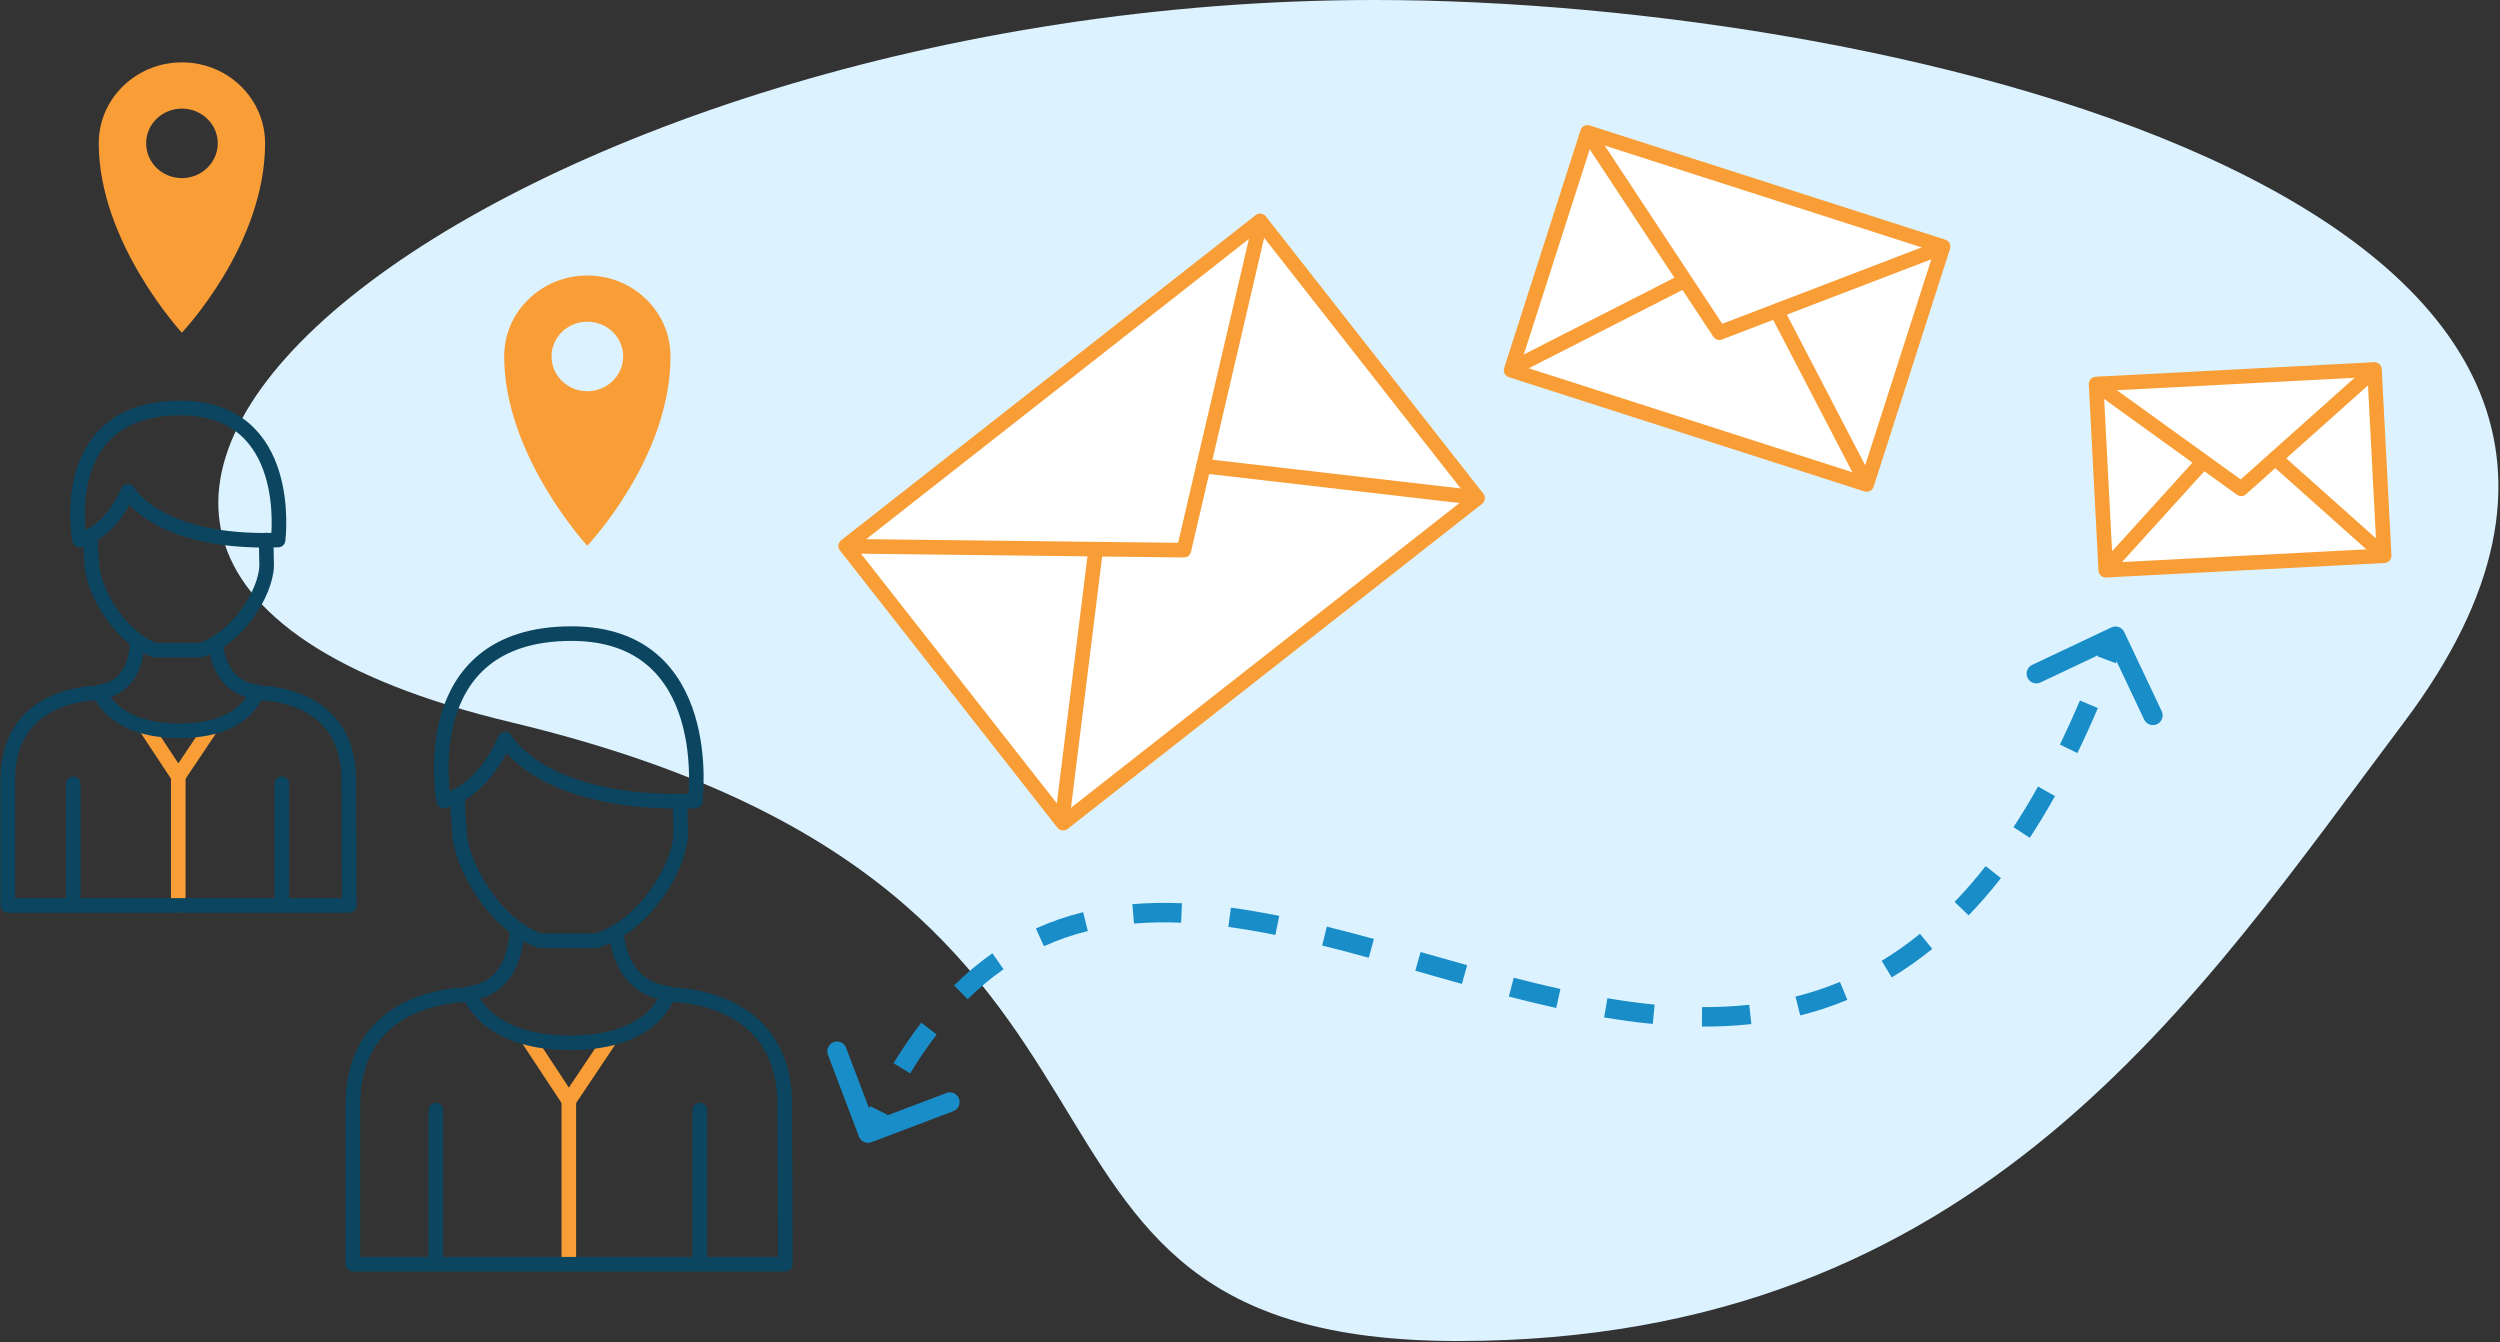 <svg width="514" height="276" viewBox="0 0 514 276" fill="none" xmlns="http://www.w3.org/2000/svg">
<rect x="0" y="0" width="514" height="276" fill="#333333" stroke="none"/>
<path d="M105.24 148.543C252.714 183.808 192.318 275.713 299.735 275.713C407.152 275.713 451.991 204.656 494.23 148.543C573.867 42.746 390.053 0 282.637 0C105.24 0 -42.234 113.277 105.24 148.543Z" fill="#DCF3FF"/>
<path d="M436.75 129.953C436.277 128.955 435.085 128.528 434.086 129.001L417.816 136.7C416.818 137.172 416.391 138.365 416.864 139.363C417.336 140.362 418.529 140.788 419.527 140.315L433.99 133.472L440.833 147.934C441.306 148.933 442.498 149.359 443.496 148.887C444.495 148.414 444.921 147.222 444.449 146.224L436.75 129.953ZM176.595 233.675C176.986 234.708 178.141 235.228 179.174 234.837L196.006 228.459C197.039 228.068 197.559 226.913 197.168 225.88C196.776 224.847 195.622 224.327 194.589 224.718L179.627 230.388L173.958 215.426C173.566 214.393 172.412 213.873 171.379 214.264C170.346 214.655 169.826 215.81 170.217 216.843L176.595 233.675ZM180.289 233.788C181.002 232.204 181.726 230.673 182.46 229.193L178.877 227.415C178.12 228.941 177.375 230.518 176.642 232.145L180.289 233.788ZM187.127 220.687C188.896 217.778 190.714 215.12 192.578 212.694L189.406 210.257C187.448 212.805 185.548 215.584 183.709 218.609L187.127 220.687ZM198.957 205.443C201.354 203.083 203.813 201.038 206.331 199.276L204.037 195.999C201.33 197.894 198.7 200.083 196.151 202.593L198.957 205.443ZM214.63 194.539C217.565 193.21 220.576 192.183 223.657 191.421L222.696 187.538C219.391 188.356 216.148 189.46 212.98 190.895L214.63 194.539ZM233.149 189.883C236.315 189.617 239.548 189.569 242.84 189.705L243.005 185.708C239.567 185.567 236.166 185.615 232.813 185.897L233.149 189.883ZM252.546 190.581C255.729 191.009 258.954 191.567 262.218 192.225L263.009 188.304C259.675 187.632 256.362 187.058 253.079 186.617L252.546 190.581ZM271.839 194.398C275.008 195.18 278.202 196.025 281.419 196.905L282.475 193.047C279.237 192.161 276.009 191.307 272.798 190.514L271.839 194.398ZM290.985 199.585C294.167 200.488 297.368 201.4 300.574 202.293L301.647 198.439C298.453 197.55 295.265 196.642 292.078 195.737L290.985 199.585ZM310.22 204.892C313.463 205.728 316.711 206.52 319.959 207.24L320.825 203.335C317.631 202.627 314.428 201.846 311.219 201.019L310.22 204.892ZM329.818 209.179C333.154 209.743 336.487 210.201 339.809 210.525L340.197 206.544C336.98 206.23 333.741 205.785 330.484 205.235L329.818 209.179ZM349.919 211.064C353.325 211.082 356.714 210.924 360.08 210.555L359.644 206.579C356.444 206.93 353.208 207.082 349.941 207.064L349.919 211.064ZM370.124 208.774C373.394 207.957 376.631 206.901 379.827 205.575L378.294 201.881C375.288 203.128 372.24 204.122 369.155 204.893L370.124 208.774ZM388.94 200.963C391.764 199.259 394.543 197.309 397.273 195.092L394.752 191.987C392.162 194.09 389.535 195.932 386.874 197.538L388.94 200.963ZM404.748 188.207C407.006 185.866 409.223 183.315 411.397 180.54L408.249 178.073C406.155 180.745 404.027 183.193 401.869 185.43L404.748 188.207ZM417.323 172.253C419.084 169.561 420.814 166.702 422.511 163.668L419.019 161.716C417.366 164.674 415.684 167.453 413.976 170.063L417.323 172.253ZM427.113 154.833C428.542 151.893 429.944 148.814 431.32 145.589L427.64 144.02C426.289 147.187 424.914 150.207 423.516 153.085L427.113 154.833ZM435.025 136.372C435.631 134.774 436.231 133.144 436.825 131.482L433.059 130.135C432.473 131.774 431.881 133.38 431.284 134.954L435.025 136.372Z" fill="#198DC8"/>
<path d="M399.499 50.703L326.39 27.218L310.68 76.123L383.789 99.608L399.499 50.703Z" fill="white" stroke="#F99E37" stroke-width="3" stroke-miterlimit="10" stroke-linecap="round" stroke-linejoin="round"/>
<path d="M365.289 63.916L382.976 97.934" stroke="#F99E37" stroke-width="3" stroke-miterlimit="10" stroke-linecap="round" stroke-linejoin="round"/>
<path d="M346.257 57.758L312.064 75.186" stroke="#F99E37" stroke-width="3" stroke-miterlimit="10" stroke-linecap="round" stroke-linejoin="round"/>
<path d="M327.203 28.519L353.509 68.397L397.769 51.442" stroke="#F99E37" stroke-width="3" stroke-miterlimit="10" stroke-linecap="round" stroke-linejoin="round"/>
<path d="M259.078 45.415L173.875 112.25L218.583 169.245L303.786 102.41L259.078 45.415Z" fill="white" stroke="#F99E37" stroke-width="3" stroke-miterlimit="10" stroke-linecap="round" stroke-linejoin="round"/>
<path d="M247.478 95.815L301.189 102.037" stroke="#F99E37" stroke-width="3" stroke-miterlimit="10" stroke-linecap="round" stroke-linejoin="round"/>
<path d="M225.245 113.178L218.582 166.889" stroke="#F99E37" stroke-width="3" stroke-miterlimit="10" stroke-linecap="round" stroke-linejoin="round"/>
<path d="M176.037 112.328L243.403 113.115L258.574 48.019" stroke="#F99E37" stroke-width="3" stroke-miterlimit="10" stroke-linecap="round" stroke-linejoin="round"/>
<path d="M488.189 75.965L430.952 78.95L432.948 117.237L490.185 114.253L488.189 75.965Z" fill="white" stroke="#F99E37" stroke-width="3" stroke-miterlimit="10" stroke-linecap="round" stroke-linejoin="round"/>
<path d="M467.818 94.249L489.174 113.3" stroke="#F99E37" stroke-width="3" stroke-miterlimit="10" stroke-linecap="round" stroke-linejoin="round"/>
<path d="M452.907 94.995L433.666 116.217" stroke="#F99E37" stroke-width="3" stroke-miterlimit="10" stroke-linecap="round" stroke-linejoin="round"/>
<path d="M431.864 79.642L460.786 100.497L487.177 76.939" stroke="#F99E37" stroke-width="3" stroke-miterlimit="10" stroke-linecap="round" stroke-linejoin="round"/>
<g clip-path="url(#clip0)">
<path d="M30.029 149.612L36.655 159.657L43.388 149.612" stroke="#F99E37" stroke-width="3" stroke-miterlimit="10" stroke-linecap="round" stroke-linejoin="round"/>
<path d="M36.655 159.657V186.053" stroke="#F99E37" stroke-width="3" stroke-miterlimit="10" stroke-linecap="round" stroke-linejoin="round"/>
<path d="M18.701 110.178C18.488 112.422 18.808 114.025 18.915 116.27C19.129 121.185 24.472 131.124 31.953 133.689H41.143C48.838 131.338 54.715 121.827 54.822 116.27C54.822 116.056 54.715 111.033 54.715 111.033" stroke="#0B4560" stroke-width="3" stroke-miterlimit="10" stroke-linecap="round" stroke-linejoin="round"/>
<path d="M16.351 111.033C16.351 111.033 11.221 83.889 37.082 83.889C60.7 83.889 57.173 111.033 57.173 111.033C32.167 111.888 26.289 100.988 26.289 100.988C26.289 100.988 23.19 109.216 16.351 111.033Z" stroke="#0B4560" stroke-width="3" stroke-miterlimit="10" stroke-linecap="round" stroke-linejoin="round"/>
<path d="M28.213 131.765C28.213 131.765 28.533 141.276 20.518 142.238C20.518 142.238 22.869 150.253 36.869 150.253C50.868 150.253 52.792 142.238 52.792 142.238C44.777 141.276 44.456 132.834 44.456 132.834" stroke="#0B4560" stroke-width="3" stroke-miterlimit="10" stroke-linecap="round" stroke-linejoin="round"/>
<path d="M20.839 142.452C20.839 142.452 1.389 141.703 1.603 160.619V186.159H71.814L71.707 160.619C71.921 141.703 52.471 142.452 52.471 142.452" stroke="#0B4560" stroke-width="3" stroke-miterlimit="10" stroke-linecap="round" stroke-linejoin="round"/>
<path d="M57.921 161.153V186.053" stroke="#0B4560" stroke-width="3" stroke-miterlimit="10" stroke-linecap="round" stroke-linejoin="round"/>
<path d="M15.068 161.153V186.053" stroke="#0B4560" stroke-width="3" stroke-miterlimit="10" stroke-linecap="round" stroke-linejoin="round"/>
</g>
<g clip-path="url(#clip1)">
<path d="M108.56 213.59L116.95 226.325L125.476 213.59" stroke="#F99E37" stroke-width="3" stroke-miterlimit="10" stroke-linecap="round" stroke-linejoin="round"/>
<path d="M116.95 226.325V259.788" stroke="#F99E37" stroke-width="3" stroke-miterlimit="10" stroke-linecap="round" stroke-linejoin="round"/>
<path d="M94.214 163.598C93.944 166.443 94.35 168.476 94.485 171.321C94.756 177.553 101.522 190.152 110.995 193.404H122.634C132.378 190.423 139.821 178.366 139.956 171.321C139.956 171.05 139.821 164.682 139.821 164.682" stroke="#0B4560" stroke-width="3" stroke-miterlimit="10" stroke-linecap="round" stroke-linejoin="round"/>
<path d="M91.237 164.682C91.237 164.682 84.741 130.271 117.492 130.271C147.4 130.271 142.934 164.682 142.934 164.682C111.266 165.766 103.823 151.947 103.823 151.947C103.823 151.947 99.898 162.379 91.237 164.682Z" stroke="#0B4560" stroke-width="3" stroke-miterlimit="10" stroke-linecap="round" stroke-linejoin="round"/>
<path d="M106.259 190.965C106.259 190.965 106.665 203.023 96.515 204.242C96.515 204.242 99.492 214.403 117.221 214.403C134.949 214.403 137.385 204.242 137.385 204.242C127.235 203.023 126.829 192.32 126.829 192.32" stroke="#0B4560" stroke-width="3" stroke-miterlimit="10" stroke-linecap="round" stroke-linejoin="round"/>
<path d="M96.921 204.513C96.921 204.513 72.291 203.565 72.561 227.544V259.924H161.474L161.339 227.544C161.61 203.565 136.979 204.513 136.979 204.513" stroke="#0B4560" stroke-width="3" stroke-miterlimit="10" stroke-linecap="round" stroke-linejoin="round"/>
<path d="M143.881 228.222V259.788" stroke="#0B4560" stroke-width="3" stroke-miterlimit="10" stroke-linecap="round" stroke-linejoin="round"/>
<path d="M89.613 228.222V259.788" stroke="#0B4560" stroke-width="3" stroke-miterlimit="10" stroke-linecap="round" stroke-linejoin="round"/>
<path d="M191.213 -1.888C190.116 -2.019 189.121 -1.236 188.99 -0.139L186.862 17.735C186.731 18.832 187.514 19.827 188.611 19.957C189.708 20.088 190.703 19.305 190.834 18.208L192.726 2.32L208.614 4.212C209.71 4.343 210.705 3.56 210.836 2.463C210.967 1.366 210.183 0.371 209.086 0.24L191.213 -1.888ZM-494.275 -0.718C-494.725 0.29 -494.273 1.473 -493.265 1.924L-476.831 9.268C-475.823 9.719 -474.64 9.267 -474.189 8.258C-473.739 7.25 -474.191 6.067 -475.199 5.616L-489.807 -0.912L-483.278 -15.52C-482.827 -16.528 -483.28 -17.711 -484.288 -18.162C-485.296 -18.612 -486.479 -18.16 -486.93 -17.152L-494.275 -0.718ZM-491.735 1.966C-490.076 1.332 -488.433 0.716 -486.805 0.117L-488.185 -3.637C-489.829 -3.033 -491.488 -2.41 -493.163 -1.77L-491.735 1.966ZM-477.222 -3.261C-474.088 -4.318 -471.014 -5.305 -467.999 -6.224L-469.165 -10.05C-472.219 -9.119 -475.33 -8.12 -478.499 -7.052L-477.222 -3.261ZM-458.259 -9.012C-454.963 -9.892 -451.741 -10.686 -448.592 -11.396L-449.472 -15.298C-452.674 -14.576 -455.947 -13.77 -459.291 -12.876L-458.259 -9.012ZM-439.028 -13.335C-435.607 -13.948 -432.277 -14.455 -429.035 -14.859L-429.53 -18.828C-432.845 -18.415 -436.246 -17.897 -439.734 -17.272L-439.028 -13.335ZM-419.427 -15.776C-415.958 -16.001 -412.597 -16.099 -409.34 -16.075L-409.311 -20.075C-412.668 -20.099 -416.125 -19.998 -419.686 -19.767L-419.427 -15.776ZM-399.645 -15.622C-396.251 -15.323 -392.978 -14.879 -389.82 -14.298L-389.096 -18.232C-392.382 -18.837 -395.779 -19.297 -399.294 -19.606L-399.645 -15.622ZM-380.301 -12.035C-377.128 -11.101 -374.081 -10.013 -371.149 -8.779L-369.597 -12.466C-372.668 -13.759 -375.857 -14.897 -379.171 -15.872L-380.301 -12.035ZM-362.323 -4.44C-359.477 -2.827 -356.748 -1.06 -354.125 0.853L-351.768 -2.379C-354.511 -4.379 -357.368 -6.229 -360.35 -7.92L-362.323 -4.44ZM-346.517 7.066C-344.119 9.245 -341.816 11.559 -339.598 14.001L-336.637 11.311C-338.936 8.78 -341.329 6.375 -343.827 4.106L-346.517 7.066ZM-333.291 21.57C-331.303 24.161 -329.387 26.863 -327.535 29.669L-324.197 27.465C-326.097 24.587 -328.068 21.807 -330.117 19.136L-333.291 21.57ZM-322.36 38.044C-320.716 40.879 -319.123 43.799 -317.573 46.797L-314.019 44.961C-315.596 41.91 -317.22 38.933 -318.899 36.037L-322.36 38.044ZM-313.193 55.71C-311.803 58.678 -310.446 61.71 -309.116 64.8L-305.442 63.219C-306.787 60.094 -308.161 57.024 -309.57 54.014L-313.193 55.71ZM-305.275 74.056C-304.054 77.102 -302.852 80.195 -301.665 83.329L-297.924 81.913C-299.12 78.757 -300.331 75.64 -301.562 72.567L-305.275 74.056ZM-298.171 92.774C-297.051 95.867 -295.94 98.994 -294.833 102.15L-291.058 100.826C-292.169 97.659 -293.285 94.52 -294.41 91.412L-298.171 92.774ZM-291.529 111.678C-290.455 114.801 -289.382 117.948 -288.303 121.115L-284.517 119.825C-285.596 116.657 -286.671 113.507 -287.746 110.378L-291.529 111.678ZM-285.054 130.657C-283.983 133.798 -282.903 136.954 -281.81 140.12L-278.029 138.815C-279.119 135.655 -280.198 132.504 -281.268 129.366L-285.054 130.657ZM-278.495 149.638C-277.388 152.78 -276.265 155.929 -275.122 159.08L-271.361 157.716C-272.499 154.578 -273.618 151.441 -274.722 148.309L-278.495 149.638ZM-271.63 168.536C-270.452 171.664 -269.251 174.791 -268.022 177.913L-264.3 176.448C-265.521 173.346 -266.715 170.238 -267.886 167.126L-271.63 168.536ZM-264.251 187.261C-262.969 190.358 -261.655 193.447 -260.308 196.523L-256.644 194.918C-257.98 191.868 -259.282 188.805 -260.555 185.731L-264.251 187.261ZM-256.156 205.712C-254.737 208.756 -253.279 211.785 -251.779 214.795L-248.199 213.011C-249.683 210.034 -251.125 207.037 -252.531 204.022L-256.156 205.712ZM-247.149 223.761C-245.562 226.726 -243.929 229.668 -242.246 232.584L-238.782 230.584C-240.442 227.707 -242.055 224.802 -243.623 221.873L-247.149 223.761ZM-237.044 241.245C-235.261 244.098 -233.425 246.92 -231.532 249.708L-228.223 247.461C-230.087 244.717 -231.895 241.937 -233.652 239.126L-237.044 241.245ZM-225.68 257.964C-223.68 260.665 -221.62 263.328 -219.497 265.95L-216.388 263.433C-218.474 260.857 -220.498 258.239 -222.465 255.584L-225.68 257.964ZM-212.94 273.68C-210.711 276.187 -208.417 278.65 -206.054 281.066L-203.195 278.268C-205.512 275.899 -207.763 273.483 -209.95 271.023L-212.94 273.68ZM-198.78 288.141C-196.323 290.414 -193.796 292.638 -191.196 294.81L-188.632 291.74C-191.179 289.612 -193.656 287.433 -196.064 285.205L-198.78 288.141ZM-183.247 301.108C-180.572 303.118 -177.824 305.074 -175.001 306.975L-172.767 303.657C-175.533 301.795 -178.224 299.878 -180.845 297.91L-183.247 301.108ZM-166.477 312.402C-163.597 314.133 -160.644 315.809 -157.616 317.427L-155.731 313.899C-158.7 312.313 -161.594 310.67 -164.415 308.974L-166.477 312.402ZM-148.662 321.932C-145.605 323.378 -142.476 324.768 -139.272 326.1L-137.737 322.406C-140.882 321.099 -143.953 319.735 -146.951 318.316L-148.662 321.932ZM-129.999 329.71C-126.861 330.852 -123.656 331.941 -120.381 332.974L-119.177 329.159C-122.398 328.143 -125.548 327.073 -128.631 325.951L-129.999 329.71ZM-110.638 335.825C-107.476 336.68 -104.253 337.486 -100.967 338.241L-100.071 334.343C-103.308 333.599 -106.482 332.805 -109.593 331.963L-110.638 335.825ZM-90.919 340.352C-87.696 340.967 -84.416 341.536 -81.078 342.056L-80.461 338.104C-83.756 337.591 -86.991 337.03 -90.169 336.423L-90.919 340.352ZM-71.169 343.438C-67.809 343.852 -64.393 344.219 -60.919 344.539L-60.552 340.556C-63.986 340.24 -67.362 339.877 -70.679 339.468L-71.169 343.438ZM-51.014 345.31C-47.744 345.519 -44.425 345.688 -41.057 345.815L-40.906 341.818C-44.241 341.692 -47.524 341.525 -50.758 341.318L-51.014 345.31ZM-30.798 346.07C-29.063 346.091 -27.315 346.102 -25.554 346.102V342.102C-27.299 342.102 -29.03 342.091 -30.749 342.07L-30.798 346.07ZM-25.554 346.102C-23.846 346.102 -22.149 346.091 -20.464 346.07L-20.514 342.07C-22.183 342.091 -23.863 342.102 -25.554 342.102V346.102ZM-10.487 345.82C-7.206 345.695 -3.97 345.529 -0.778 345.324L-1.036 341.332C-4.192 341.535 -7.393 341.699 -10.639 341.822L-10.487 345.82ZM9.226 344.536C12.549 344.226 15.822 343.871 19.046 343.472L18.554 339.502C15.371 339.896 12.138 340.247 8.854 340.553L9.226 344.536ZM28.793 342.11C32.132 341.589 35.415 341.019 38.643 340.402L37.892 336.473C34.709 337.081 31.471 337.643 28.176 338.158L28.793 342.11ZM48.176 338.406C51.498 337.649 54.758 336.84 57.957 335.981L56.919 332.118C53.77 332.964 50.56 333.761 47.288 334.506L48.176 338.406ZM67.375 333.252C70.608 332.246 73.775 331.185 76.877 330.073L75.527 326.308C72.478 327.401 69.365 328.443 66.186 329.433L67.375 333.252ZM86.075 326.548C89.199 325.272 92.254 323.94 95.239 322.555L93.556 318.927C90.627 320.285 87.629 321.592 84.562 322.846L86.075 326.548ZM104.089 318.194C107.077 316.631 109.991 315.013 112.832 313.342L110.804 309.894C108.021 311.531 105.165 313.117 102.235 314.649L104.089 318.194ZM121.205 308.129C124.021 306.274 126.759 304.365 129.421 302.404L127.049 299.184C124.443 301.103 121.762 302.972 119.005 304.788L121.205 308.129ZM137.229 296.329C139.823 294.2 142.336 292.018 144.773 289.787L142.072 286.837C139.688 289.019 137.228 291.154 134.691 293.238L137.229 296.329ZM151.917 282.889C154.253 280.509 156.511 278.081 158.692 275.609L155.693 272.963C153.558 275.382 151.349 277.758 149.062 280.087L151.917 282.889ZM165.079 267.975C167.143 265.373 169.129 262.73 171.039 260.049L167.782 257.728C165.91 260.354 163.966 262.942 161.945 265.489L165.079 267.975ZM176.616 251.791C178.406 248.993 180.12 246.16 181.761 243.296L178.29 241.307C176.681 244.116 175 246.893 173.247 249.636L176.616 251.791ZM186.496 234.561C188.01 231.605 189.452 228.622 190.824 225.616L187.185 223.955C185.837 226.908 184.422 229.837 182.936 232.737L186.496 234.561ZM194.745 216.505C195.991 213.428 197.169 210.331 198.281 207.219L194.514 205.873C193.42 208.934 192.262 211.979 191.037 215.003L194.745 216.505ZM201.432 197.81C202.422 194.649 203.348 191.476 204.213 188.296L200.353 187.247C199.501 190.379 198.59 193.503 197.615 196.615L201.432 197.81ZM206.641 178.668C207.392 175.441 208.084 172.211 208.718 168.982L204.793 168.211C204.168 171.395 203.486 174.58 202.745 177.76L206.641 178.668ZM210.465 159.223C210.995 155.943 211.47 152.669 211.89 149.405L207.922 148.894C207.508 152.116 207.04 155.348 206.516 158.585L210.465 159.223ZM212.998 139.582C213.32 136.268 213.589 132.969 213.807 129.691L209.816 129.426C209.6 132.664 209.335 135.922 209.017 139.195L212.998 139.582ZM214.319 119.789C214.441 116.471 214.514 113.18 214.54 109.922L210.54 109.89C210.514 113.111 210.443 116.363 210.322 119.641L214.319 119.789ZM214.476 99.994C214.407 96.644 214.289 93.336 214.128 90.075L210.133 90.273C210.292 93.496 210.408 96.766 210.477 100.077L214.476 99.994ZM213.498 80.215C213.236 76.876 212.929 73.597 212.582 70.386L208.605 70.816C208.948 73.988 209.251 77.228 209.51 80.528L213.498 80.215ZM211.359 60.503C210.889 57.136 210.376 53.86 209.825 50.685L205.884 51.369C206.427 54.5 206.934 57.732 207.398 61.056L211.359 60.503ZM207.954 40.939C207.241 37.566 206.487 34.337 205.701 31.266L201.826 32.258C202.598 35.272 203.339 38.446 204.04 41.766L207.954 40.939ZM202.985 21.679C201.91 18.247 200.795 15.091 199.659 12.242L195.944 13.724C197.037 16.466 198.119 19.526 199.169 22.876L202.985 21.679ZM195.408 3.196C194.467 1.54 193.512 0.086 192.548 -1.139L189.405 1.335C190.217 2.366 191.063 3.646 191.93 5.172L195.408 3.196Z" fill="#F99E37"/>
</g>
<path d="M49.77 17.973C43.259 11.32 32.419 11.091 25.607 17.419C22.083 20.68 20.304 25.05 20.304 29.453C20.304 49.869 37.386 68.394 37.386 68.394C37.386 68.394 54.501 50.456 54.501 29.453C54.501 25.311 52.924 21.202 49.77 17.973ZM42.487 34.639C39.534 37.378 34.869 37.248 32.084 34.41C29.265 31.54 29.399 27.007 32.319 24.3C35.238 21.593 39.937 21.691 42.722 24.528C45.541 27.366 45.44 31.899 42.487 34.639Z" fill="#F99E37"/>
<path d="M133.124 61.788C126.614 55.135 115.774 54.906 108.962 61.233C105.438 64.495 103.659 68.865 103.659 73.268C103.659 93.684 120.741 112.209 120.741 112.209C120.741 112.209 137.856 94.271 137.856 73.268C137.856 69.126 136.279 65.017 133.124 61.788ZM125.842 78.454C122.889 81.193 118.224 81.063 115.439 78.225C112.62 75.355 112.754 70.822 115.674 68.115C118.593 65.408 123.292 65.506 126.077 68.343C128.896 71.181 128.795 75.714 125.842 78.454Z" fill="#F99E37"/>
<defs>
<clipPath id="clip0">
<rect width="73.416" height="105.369" fill="white" transform="translate(0 82.286)"/>
</clipPath>
<clipPath id="clip1">
<rect width="92.973" height="133.582" fill="white" transform="translate(70.531 128.239)"/>
</clipPath>
</defs>
</svg>
